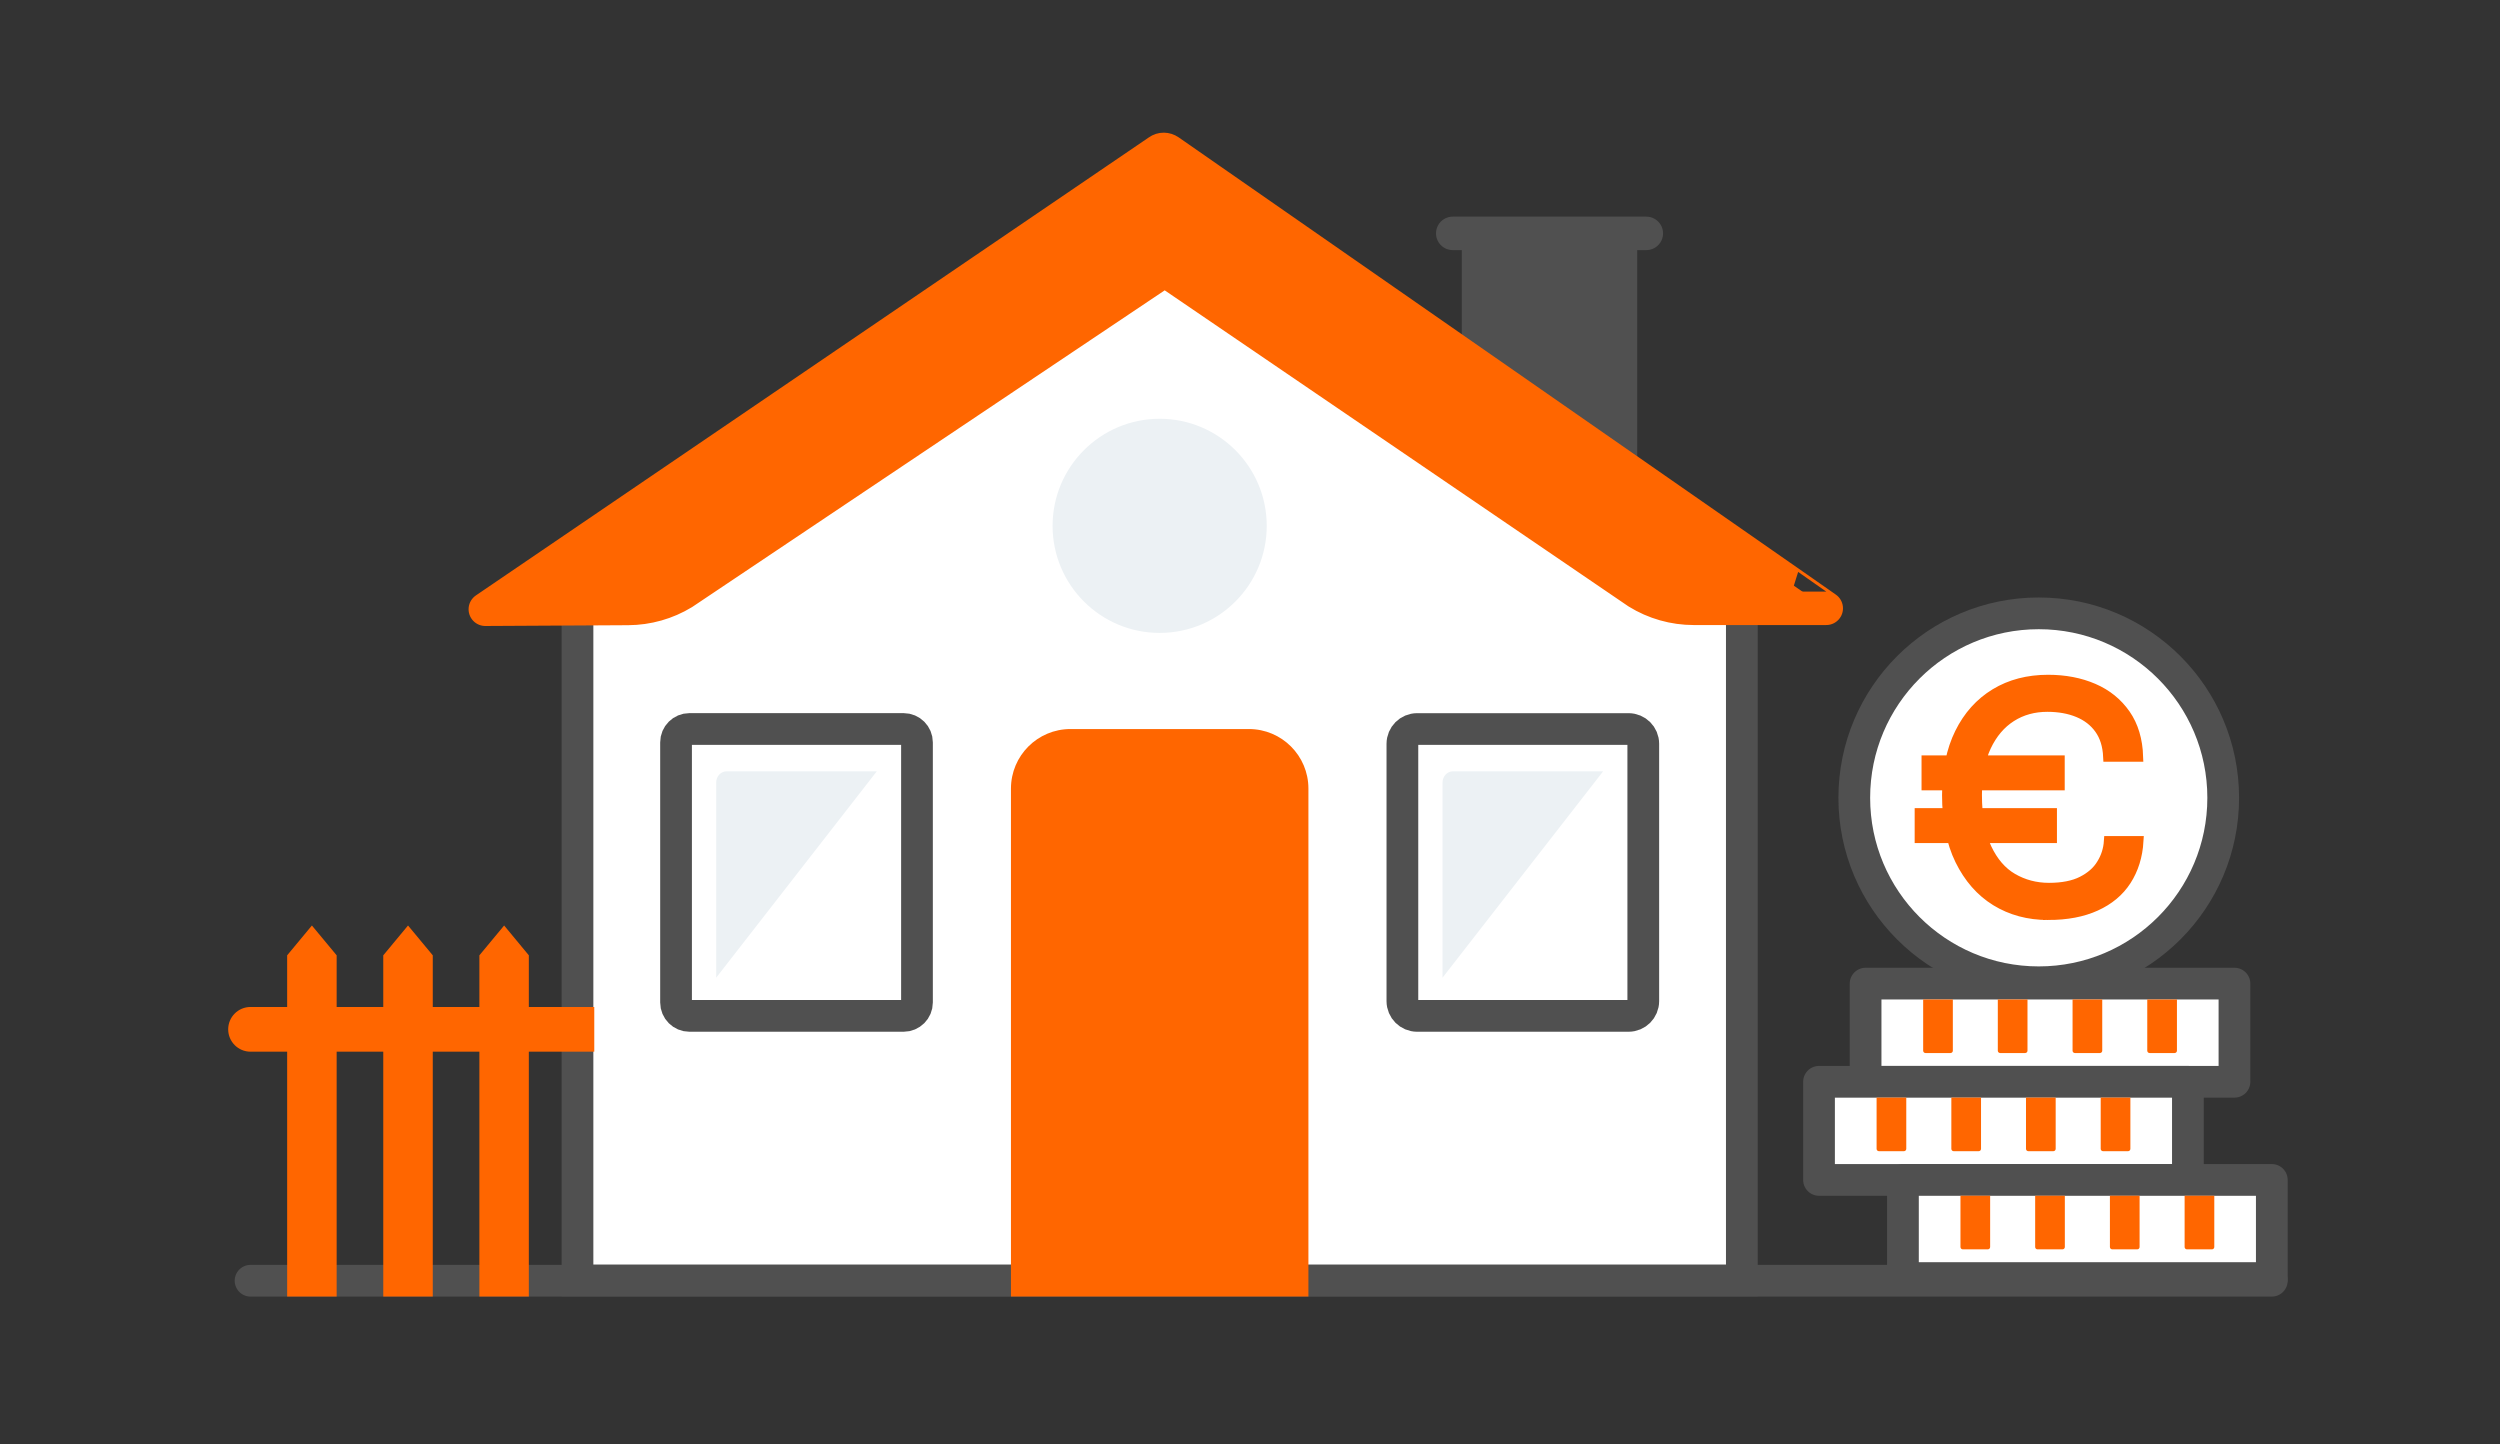 <?xml version="1.0" encoding="UTF-8"?>
<svg id="Livello_1" data-name="Livello 1" xmlns="http://www.w3.org/2000/svg" viewBox="0 0 502 290">
  <rect x="0" y="0" width="502" height="290" fill="#333333" stroke="none"/>
  <defs>
    <style>
      .cls-1 {
        fill: #505050;
      }

      .cls-1, .cls-2, .cls-3, .cls-4, .cls-5 {
        stroke-linecap: round;
      }

      .cls-1, .cls-2, .cls-3, .cls-5 {
        stroke-linejoin: round;
      }

      .cls-1, .cls-2, .cls-4, .cls-5, .cls-6, .cls-7 {
        stroke: #505050;
      }

      .cls-1, .cls-3, .cls-4 {
        stroke-width: 6.72px;
      }

      .cls-2, .cls-5, .cls-6, .cls-7 {
        stroke-width: 6.37px;
      }

      .cls-2, .cls-6 {
        fill: #fff;
      }

      .cls-3, .cls-8 {
        stroke: #f60;
      }

      .cls-3, .cls-8, .cls-9 {
        fill: #f60;
      }

      .cls-8 {
        stroke-miterlimit: 10;
        stroke-width: 2.01px;
      }

      .cls-4, .cls-5, .cls-7 {
        fill: none;
      }

      .cls-9, .cls-10 {
        stroke-width: 0px;
      }

      .cls-10 {
        fill: #ecf1f4;
      }
    </style>
  </defs>
  <g>
    <g>
      <path class="cls-2" d="M448.68,217.22h-74.07v-19.71h74.07v19.71Z"/>
      <g>
        <path class="cls-9" d="M431.64,200.69h5.01c.26,0,.47.21.47.47v10.29h-5.96v-10.29c0-.26.21-.47.47-.47Z" transform="translate(868.29 412.14) rotate(-180)"/>
        <path class="cls-9" d="M416.64,200.69h5.01c.26,0,.47.21.47.47v10.29h-5.96v-10.29c0-.26.21-.47.47-.47Z" transform="translate(838.29 412.14) rotate(-180)"/>
        <path class="cls-9" d="M401.64,200.69h5.01c.26,0,.47.21.47.47v10.29h-5.96v-10.29c0-.26.21-.47.47-.47Z" transform="translate(808.28 412.14) rotate(-180)"/>
        <path class="cls-9" d="M386.63,200.69h5.01c.26,0,.47.21.47.47v10.29h-5.96v-10.29c0-.26.21-.47.47-.47Z" transform="translate(778.28 412.14) rotate(-180)"/>
      </g>
    </g>
    <g>
      <circle class="cls-2" cx="409.38" cy="160.2" r="37.04"/>
      <path class="cls-8" d="M385.47,168.28v-5h26.56v5h-26.56ZM386.85,157.69v-5h26.74v5h-26.74ZM411.23,183.73c-3.91,0-7.4-.94-10.46-2.82-3.05-1.88-5.44-4.63-7.2-8.21-1.75-3.58-2.6-7.94-2.6-13.05,0-4.84.85-8.99,2.55-12.44,1.7-3.45,4.08-6.09,7.12-7.94,3.05-1.85,6.59-2.77,10.61-2.77,3.4,0,6.44.59,9.12,1.75,2.68,1.16,4.82,2.9,6.42,5.19,1.59,2.29,2.44,5.13,2.55,8.51h-6.02c-.11-2.25-.68-4.1-1.75-5.59-1.05-1.48-2.49-2.58-4.28-3.32-1.79-.74-3.86-1.11-6.18-1.11-2.71,0-5.13.66-7.25,2.01-2.12,1.35-3.8,3.32-5.04,5.94-1.22,2.62-1.85,5.87-1.85,9.73,0,4.39.65,7.95,1.94,10.7,1.29,2.75,3.03,4.78,5.22,6.05s4.63,1.92,7.31,1.92,4.93-.44,6.64-1.31c1.72-.87,3.05-2.01,3.91-3.45.89-1.42,1.37-2.97,1.48-4.63h5.94c-.18,3.05-1.02,5.67-2.45,7.9-1.44,2.23-3.49,3.93-6.13,5.13-2.64,1.2-5.78,1.81-9.6,1.81h0Z"/>
    </g>
    <g>
      <path class="cls-2" d="M439.33,236.93h-74.07v-19.71h74.07v19.71Z"/>
      <g>
        <path class="cls-9" d="M422.3,220.4h5.01c.26,0,.47.21.47.47v10.29h-5.96v-10.29c0-.26.21-.47.47-.47Z" transform="translate(849.6 451.56) rotate(-180)"/>
        <path class="cls-9" d="M407.3,220.4h5.01c.26,0,.47.21.47.47v10.29h-5.96v-10.29c0-.26.21-.47.47-.47Z" transform="translate(819.6 451.56) rotate(-180)"/>
        <path class="cls-9" d="M392.29,220.4h5.01c.26,0,.47.21.47.47v10.29h-5.96v-10.29c0-.26.21-.47.47-.47Z" transform="translate(789.6 451.56) rotate(-180)"/>
        <path class="cls-9" d="M377.29,220.4h5.01c.26,0,.47.21.47.47v10.29h-5.96v-10.29c0-.26.21-.47.47-.47Z" transform="translate(759.59 451.56) rotate(-180)"/>
      </g>
    </g>
    <g>
      <path class="cls-2" d="M456.18,256.64h-74.07v-19.71h74.07v19.71Z"/>
      <g>
        <path class="cls-9" d="M439.14,240.11h5.01c.26,0,.47.21.47.47v10.29h-5.96v-10.29c0-.26.21-.47.47-.47Z" transform="translate(883.29 490.98) rotate(-180)"/>
        <path class="cls-9" d="M424.14,240.11h5.01c.26,0,.47.21.47.47v10.29h-5.96v-10.29c0-.26.21-.47.47-.47Z" transform="translate(853.29 490.98) rotate(-180)"/>
        <path class="cls-9" d="M409.14,240.11h5.01c.26,0,.47.21.47.47v10.29h-5.96v-10.29c0-.26.21-.47.47-.47Z" transform="translate(823.28 490.98) rotate(-180)"/>
        <path class="cls-9" d="M394.14,240.11h5.01c.26,0,.47.21.47.47v10.29h-5.96v-10.29c0-.26.21-.47.47-.47Z" transform="translate(793.28 490.98) rotate(-180)"/>
      </g>
    </g>
  </g>
  <g>
    <line class="cls-5" x1="50.31" y1="257.17" x2="456.18" y2="257.17"/>
    <g>
      <path class="cls-1" d="M325.39,48.15h-28.5v28.9l28.5,20.14v-49.04Z"/>
      <path class="cls-4" d="M291.71,46.86h38.87"/>
    </g>
    <g>
      <path class="cls-6" d="M349.76,122.26v134.85H115.96V120.82l120.09-79.85,113.7,81.28Z"/>
      <path class="cls-10" d="M232.86,127.09c11.87,0,21.5-9.63,21.5-21.5s-9.63-21.5-21.5-21.5-21.5,9.63-21.5,21.5,9.63,21.5,21.5,21.5Z"/>
      <g>
        <g>
          <path class="cls-7" d="M284.56,203.99h42.45c1.64,0,2.96-1.33,2.96-2.96v-51.68c0-1.64-1.33-2.96-2.96-2.96h-42.45c-1.64,0-2.96,1.33-2.96,2.96v51.68c0,1.64,1.33,2.96,2.96,2.96Z"/>
          <path class="cls-10" d="M321.91,154.88h-30.15c-1.16,0-2.1,1.01-2.1,2.25v39.19"/>
        </g>
        <g>
          <path class="cls-7" d="M138.44,203.99h43c1.48,0,2.69-1.2,2.69-2.69v-52.23c0-1.48-1.2-2.69-2.69-2.69h-43c-1.48,0-2.69,1.2-2.69,2.69v52.23c0,1.48,1.2,2.69,2.69,2.69Z"/>
          <path class="cls-10" d="M176.06,154.88h-30.15c-1.16,0-2.1,1.01-2.1,2.25v39.19"/>
        </g>
      </g>
      <path class="cls-3" d="M234.76,30.35c-.64-.46-1.5-.47-2.14-.01L97.45,122.34l28.68-.16c3.9-.02,7.73-1.1,11.06-3.13l95.63-64.09c.64-.44,1.48-.45,2.12,0l93.88,63.98c3.39,2.1,7.31,3.21,11.3,3.21h26.59c.1,0-131.94-91.8-131.94-91.8Z"/>
    </g>
    <polygon class="cls-9" points="67.6 260.35 57.66 260.35 57.66 191.83 62.63 185.84 67.6 191.83 67.6 260.35"/>
    <polygon class="cls-9" points="86.9 260.35 76.96 260.35 76.96 191.83 81.93 185.84 86.9 191.83 86.9 260.35"/>
    <polygon class="cls-9" points="106.19 260.35 96.26 260.35 96.26 191.83 101.23 185.84 106.19 191.83 106.19 260.35"/>
    <path class="cls-9" d="M214.95,146.39h35.82c6.61,0,11.96,5.35,11.96,11.96v102h-59.73v-102c0-6.61,5.35-11.96,11.96-11.96Z"/>
    <path class="cls-9" d="M119.33,211.18H50.31c-2.48,0-4.49-2.01-4.49-4.49s2.01-4.49,4.49-4.49h69.02"/>
  </g>
</svg>